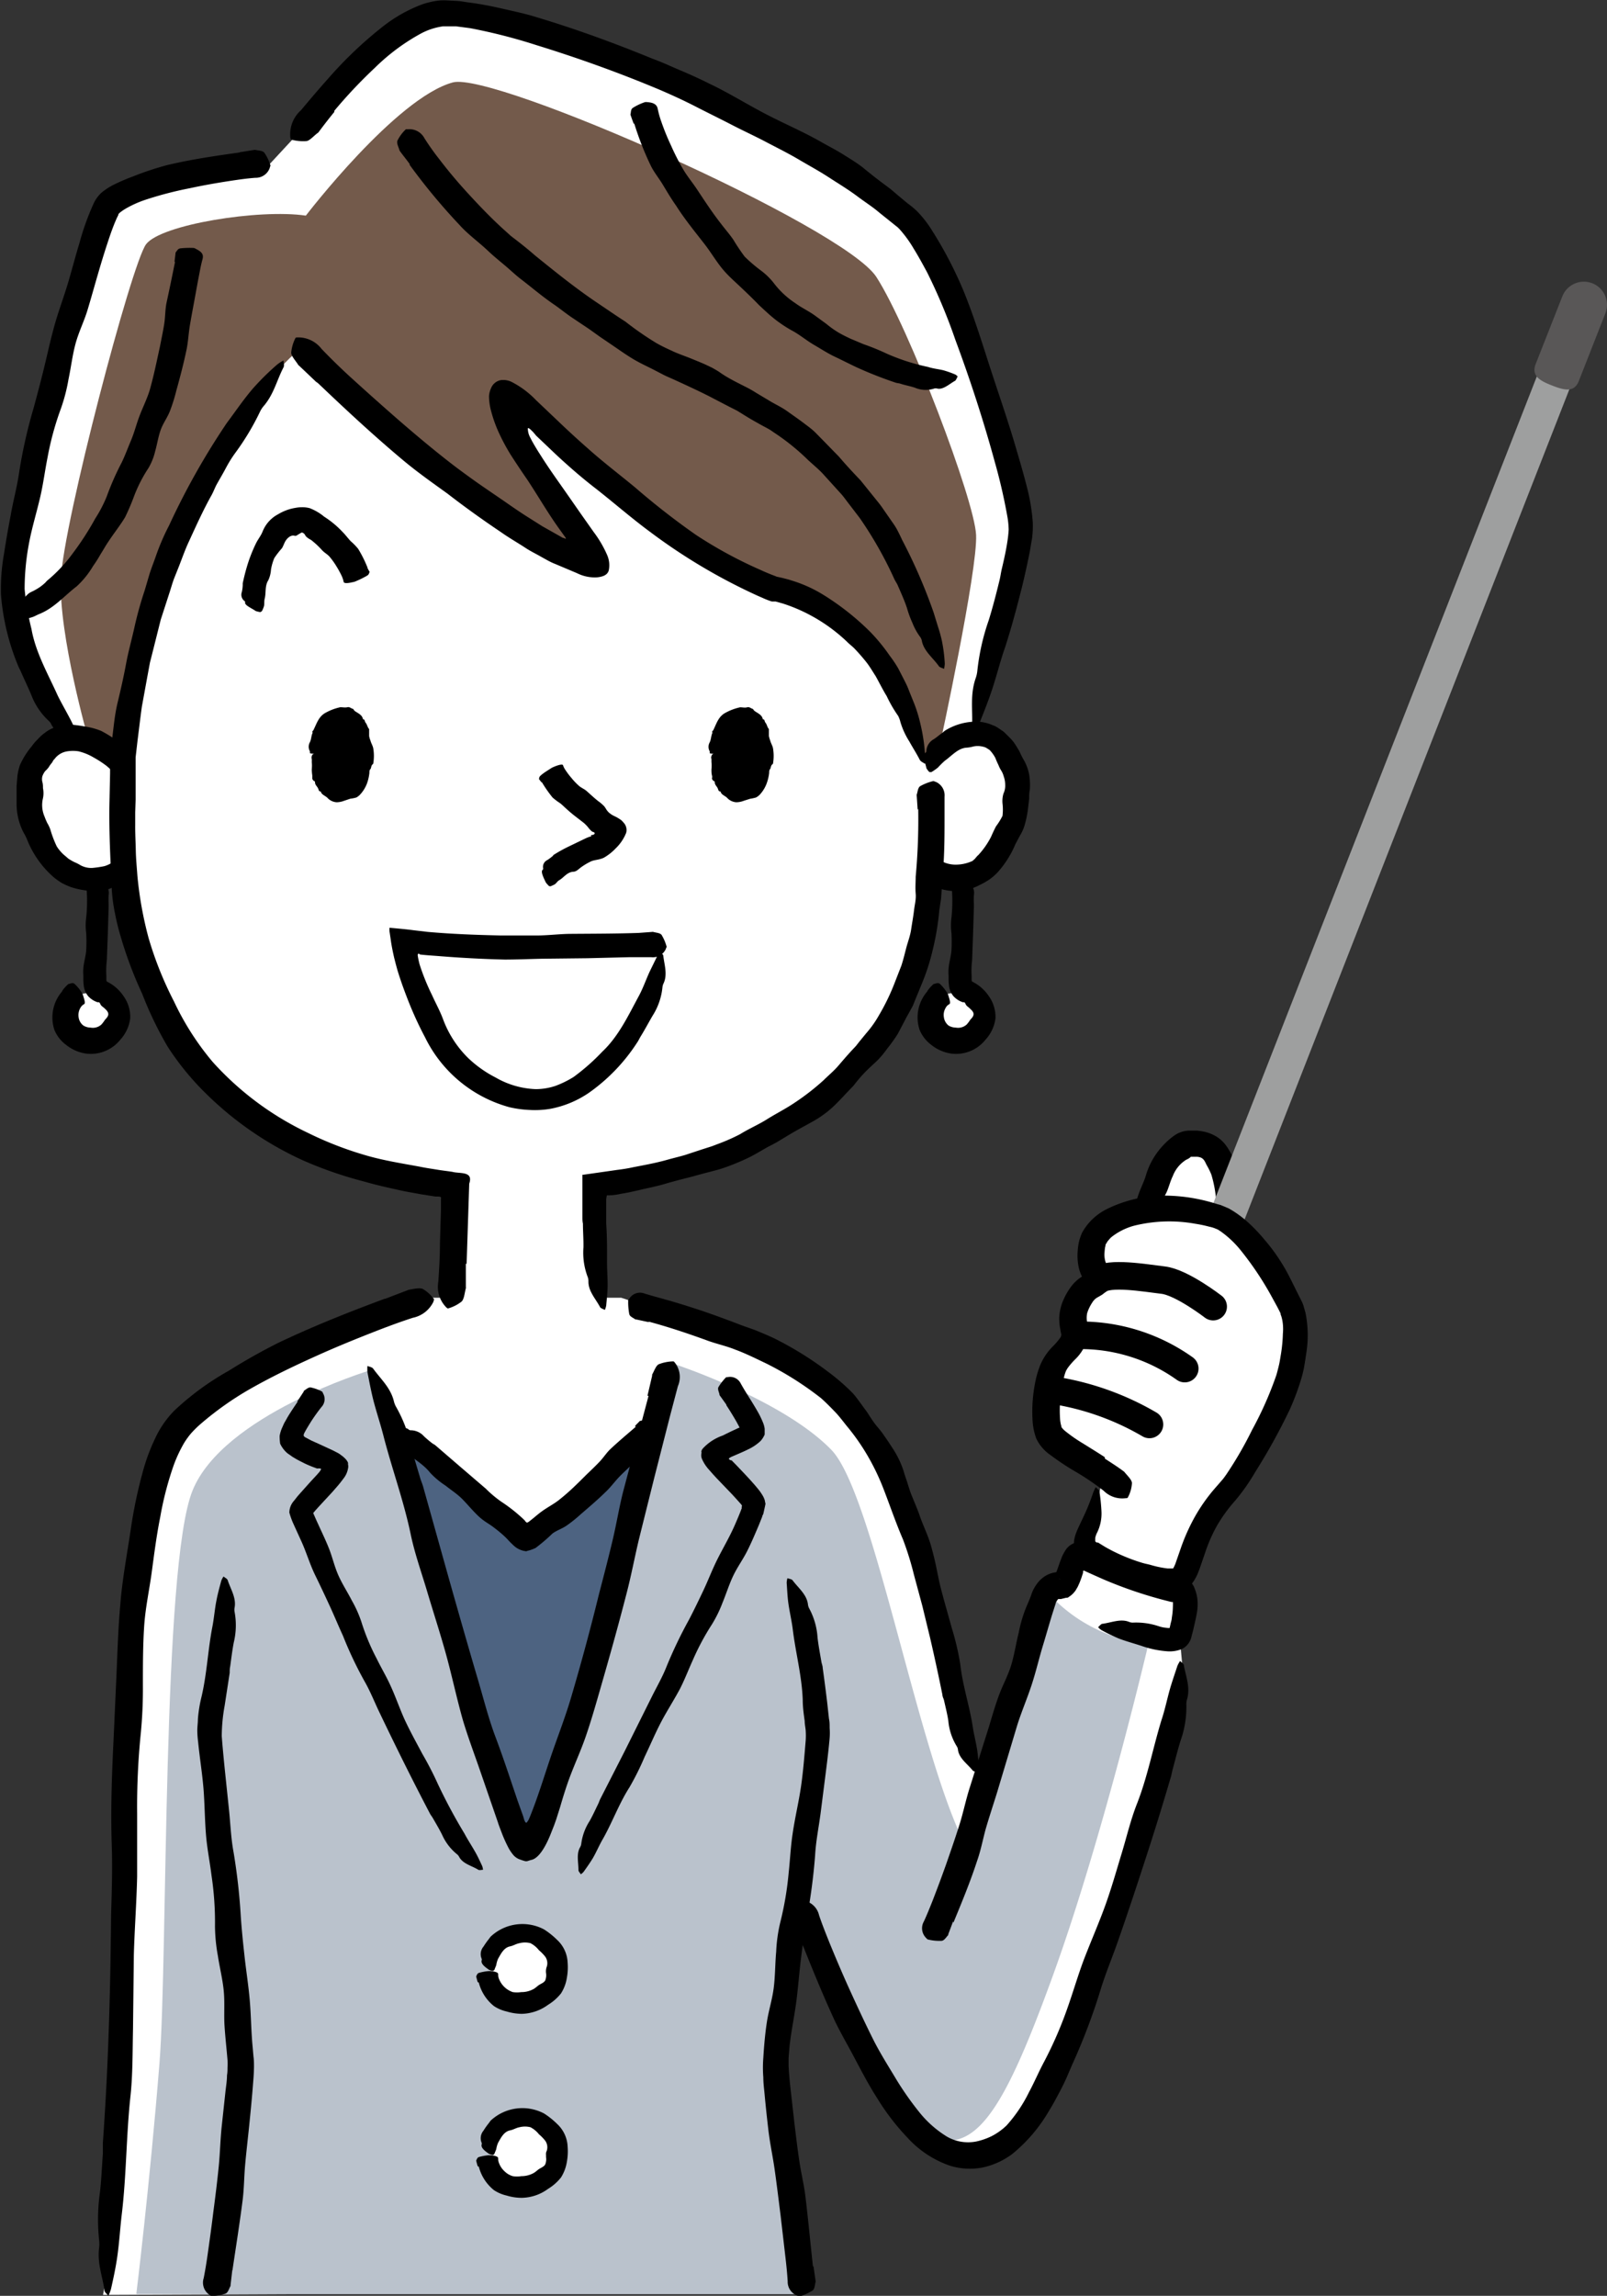 <svg id="txt" xmlns="http://www.w3.org/2000/svg" viewBox="0 0 189.94 271.29"><rect x="0" y="0" width="189.94" height="271.29" fill="#333333" stroke="none"/><defs><style>.cls-1{fill:#fff;}.cls-2{fill:#735a4b;}.cls-3{fill:#bac2cc;}.cls-4{fill:#4d6381;}.cls-5{fill:#9e9f9f;}.cls-6{fill:#595757;}.cls-7{fill:none;stroke:#000;stroke-linecap:round;stroke-linejoin:round;stroke-width:3.26px;}</style></defs><path class="cls-1" d="M665,2355.62s18.18,3.54,27.1,14.14,13.61,41.6,13.61,41.6-9.86,4.52-19.28,4.69L684.19,2431Z" transform="translate(-590.69 -2201.81)"/><path class="cls-1" d="M596.45,2289.6c-5.24,4.14-.8,14.14,3.13,15.35s5.76-1.11,5.76-1.11l0,1c2.83,25.63,21.41,35.1,39,37.3l-.46,14.38,17.52.31v-14.66c18.16-2.25,36.84-12.24,39.34-36.08l.21-1.68a5.58,5.58,0,0,0,5.09.53c3.94-1.21,7.5-11.21,2.24-15.35l-2.9-1.56s6.42-18.59,6.42-23.68-8.86-32.76-13.94-37c-14.42-11.91-47.59-24.35-54.89-24.13s-17.7,15.06-17.7,15.06l-2.66,2.87s-16.6,1.77-19.25,4.65-10.85,38.06-10.85,45.37c0,6,4.73,14.6,6.46,17.55Z" transform="translate(-590.69 -2201.81)"/><path class="cls-1" d="M685.2,2472.62s-2.69-19.86-2.49-26.78c.35-12.44,5.09-27.36,4.8-40.62-.61-28.43,8.91-30.45,2.51-37.15s-25.91-12.91-25.91-12.91H641.87S618.4,2363,612,2369.69s-6.49,30.57-6.49,60.12-2.64,43.18-2.64,43.18Z" transform="translate(-590.69 -2201.81)"/><path class="cls-2" d="M626.84,2227.29s10.66-13.92,17.37-15.74c4.83-1.32,46.21,17,50.07,23s11.58,26.31,11.78,30.47-4.27,24.78-4.27,24.78l-2.43,1.43s-1.63-9.55-8.74-15.85-11.29-3-21.53-11.58c-11.37-9.54-18.89-14.93-18.89-13.91s11.17,18,8.94,17.77-27.53-17.37-32.91-24.68c0,0-7.21,5.39-14.42,21.74s-6.5,26.2-6.5,26.2l-4.17-1.73s-3.55-12.39-3.25-19,8.33-37.17,10.06-39.51S621.35,2226.48,626.84,2227.29Z" transform="translate(-590.69 -2201.81)"/><path class="cls-3" d="M670.12,2363.48s13,4.76,17.37,9.53.22,16.34.22,33.37-6.11,34-5.39,39.65,3.27,26.87,3.27,26.87H606.8s1.58-12.85,2.74-27.29c1-12.8.29-58.7,3.9-67.65s20.88-14.19,20.88-14.19,16.45,55.57,18.62,55.57S670.12,2363.48,670.12,2363.48Z" transform="translate(-590.69 -2201.81)"/><path class="cls-4" d="M667.47,2370.75s-11.74,48.59-14.53,48.59-15.3-48.83-15.3-48.83,14,12.55,15.49,12.55S667.47,2370.75,667.47,2370.75Z" transform="translate(-590.69 -2201.81)"/><path class="cls-1" d="M732.77,2352.22a7.64,7.64,0,0,0,3.44-5.79c.34-7.85-1.65-9.56-4.88-9.67-2.94-.11-6.7,10.85-4.65,13.36S732.77,2352.22,732.77,2352.22Z" transform="translate(-590.69 -2201.81)"/><path d="M735.29,2352.47a8.91,8.91,0,0,0,2.47-4.28,8,8,0,0,0,0-2.36c-.05-.79-.09-1.59-.16-2.39a15.53,15.53,0,0,0-1.1-4.66l-.35-.74c-.15-.24-.27-.49-.45-.73a4.09,4.09,0,0,0-1.31-1.24,4.71,4.71,0,0,0-1.47-.55c-.25-.06-.49-.07-.73-.11l-.35,0-.41,0-.22,0a3.23,3.23,0,0,0-1.83.66,8.14,8.14,0,0,0-1.13,1,8.83,8.83,0,0,0-2.09,3.53c-.24.85-.66,1.62-.94,2.46a17.28,17.28,0,0,0-.89,4.66,7.75,7.75,0,0,0,.1,1.63,4.39,4.39,0,0,0,.83,2,7,7,0,0,0,1.31,1.25c.14.09.3.15.45.23a12.72,12.72,0,0,0,1.61.73,2.31,2.31,0,0,0,2.11,0,.43.43,0,0,1,.29,0c.64.08,1.16-.75,1.6-1.28a1.57,1.57,0,0,0,.12-.57.87.87,0,0,0-.23-.16c-.36-.06-.71-.17-1.07-.21a7.46,7.46,0,0,1-1.34-.19,13.61,13.61,0,0,1-1.52-.55,2.74,2.74,0,0,1-1.16-1c0-.07,0-.12,0-.19a11.86,11.86,0,0,1-.25-1.85,10.2,10.2,0,0,1,.31-2.44,20.1,20.1,0,0,1,1.08-2.41c.28-.63.44-1.32.74-1.93a3.9,3.9,0,0,1,1.59-1.93,2.07,2.07,0,0,0,.44-.25c.08-.05.05-.07.09-.1l0,0s.15,0,.26,0,.21,0,.32,0a1.59,1.59,0,0,1,.59.09c.43.17.55.59.71.89a8.09,8.09,0,0,1,.56,1.14,14.47,14.47,0,0,1,.59,3.4c.06.7.24,1.4.27,2.12a4.27,4.27,0,0,1,0,.6,3,3,0,0,1,0,.52,4.19,4.19,0,0,1-.25,1,5.54,5.54,0,0,1-1,1.71,4.09,4.09,0,0,1-.84.77c-.26.17-.32.47,0,1.25a.82.82,0,0,0,.11.25,5.93,5.93,0,0,0,1.1,1.13c.26.17.5,0,.74,0,0,0,0,0,.05,0,.25-.23.48-.48.71-.73Z" transform="translate(-590.69 -2201.81)"/><path class="cls-5" d="M723.23,2377.45a2.06,2.06,0,0,0,2.68-1.17L779.24,2240a2.07,2.07,0,0,0-3.85-1.51l-53.33,136.26A2.06,2.06,0,0,0,723.23,2377.45Z" transform="translate(-590.69 -2201.81)"/><path class="cls-6" d="M774.15,2247.37c1.41.55,2.6.87,3.15-.54l3.14-8a2.73,2.73,0,1,0-5.09-2l-3.15,8C771.65,2246.25,772.74,2246.82,774.15,2247.37Z" transform="translate(-590.69 -2201.81)"/><path class="cls-1" d="M721.19,2376.14c-3-2.1-6.1-3.5-6.74-5-.75-1.77-.27-6.4.81-8.18,1-1.6,2.77-2.21,2.49-4.11a4.35,4.35,0,0,1,.35-3.06c.93-1.9,1.76-1.79,2.22-2.24,1.44-1.42-.94-.9-.31-4.57s8.93-5.19,14.52-3.46c3.76,1.17,8.89,10.78,8.89,10.78.29.94,1,2.24.11,6.76-.58,3-5,12.53-7.39,15.11-4.38,4.77-4.37,9-5.67,10.46s-6.78-.94-6.78-.94-4.59-1.71-5.09-3,1.19-2.42,2.14-7Z" transform="translate(-590.69 -2201.81)"/><path class="cls-7" d="M720.55,2353.08c1.21-1,5.44-.26,7.63,0s5.9,3.13,5.9,3.13" transform="translate(-590.69 -2201.81)"/><path class="cls-7" d="M730.72,2363.53a21.2,21.2,0,0,0-12.61-3.93" transform="translate(-590.69 -2201.81)"/><path class="cls-7" d="M715.9,2366.21a32.26,32.26,0,0,1,10.65,3.92" transform="translate(-590.69 -2201.81)"/><path d="M721.27,2374c-.87-.57-1.74-1.1-2.57-1.62a17.62,17.62,0,0,1-2.2-1.54,2.66,2.66,0,0,1-.3-.32l-.05-.06s0,0,0,0,0,0,0,0,0,0,0-.07a4,4,0,0,1-.17-1,14.62,14.62,0,0,1,.07-2.63,15.84,15.84,0,0,1,.47-2.48,4.79,4.79,0,0,1,.16-.46,2.9,2.9,0,0,1,.26-.43,8.72,8.72,0,0,1,.88-1,5.22,5.22,0,0,0,1.27-2,3.48,3.48,0,0,0,.16-1.38l0-.33,0-.21-.06-.37a2.74,2.74,0,0,1,0-1.13,4.88,4.88,0,0,1,.56-1.18,2.08,2.08,0,0,1,.31-.41,1.5,1.5,0,0,1,.38-.28l.16-.09.29-.17a2.38,2.38,0,0,0,.52-.44l.21-.23.22-.31a1.87,1.87,0,0,0,0-2.11c-.12-.19-.19-.28-.25-.37a1.87,1.87,0,0,1-.23-.44,2.92,2.92,0,0,1-.12-1.12,6.17,6.17,0,0,1,.07-.65c.07-.14,0-.29.15-.43a1.46,1.46,0,0,1,.3-.43,1.91,1.91,0,0,1,.43-.42,7.49,7.49,0,0,1,2.5-1.23,17.23,17.23,0,0,1,7.29-.24,14.79,14.79,0,0,1,1.66.35,3.46,3.46,0,0,1,.72.22l.27.11.31.2a11.72,11.72,0,0,1,2.4,2.26,37,37,0,0,1,3.7,5.55l.64,1.17.3.59c.06.12,0,0,.05.11s0,.18.07.26a4.69,4.69,0,0,1,.22,1.05,6,6,0,0,1,0,1.13,18.23,18.23,0,0,1-.24,2.47c-.07.41-.14.89-.22,1.22s-.19.78-.31,1.19a42.12,42.12,0,0,1-2.87,6.48,44.53,44.53,0,0,1-3.07,5.3c-.14.19-.28.4-.42.56l-.45.52c-.38.44-.77.87-1.12,1.33a20.18,20.18,0,0,0-1.91,2.93,23.3,23.3,0,0,0-1.46,3.35l-.55,1.58a4.12,4.12,0,0,1-.35.8h-.26l-.41,0a12.14,12.14,0,0,1-2-.42c-.33-.09-.68-.15-1-.25a21.67,21.67,0,0,1-3.57-1.44c-.35-.19-.7-.37-1-.56l-.44-.27-.19-.12c-.05,0,0,0-.05,0a.24.24,0,0,1-.18-.05.29.29,0,0,1-.11-.11s0,0,0-.12,0-.17,0-.27a2.57,2.57,0,0,1,.25-.68,5.12,5.12,0,0,0,.49-2.4,22,22,0,0,0-.23-2.32c0-.23-.28-.4-.44-.6a4.56,4.56,0,0,0-.32.67,24.73,24.73,0,0,1-1.27,3.11l-.47,1c-.08.18-.16.35-.24.56a4.69,4.69,0,0,0-.23.77,2.33,2.33,0,0,0,.23,1.6,3.57,3.57,0,0,0,.51.65l.3.28.27.21a14.25,14.25,0,0,0,2.79,1.54c1,.41,1.9.77,2.89,1.09a24.13,24.13,0,0,0,3,.77,8.26,8.26,0,0,0,1.69.14,2.91,2.91,0,0,0,2-.74l.26-.31a5.83,5.83,0,0,0,.58-1c.13-.31.25-.61.35-.9l.58-1.69a18.31,18.31,0,0,1,1.37-3.14,18,18,0,0,1,2.17-3,23.63,23.63,0,0,0,2.38-3.39,72.3,72.3,0,0,0,4.07-7.36,29.46,29.46,0,0,0,1.22-3.18,15.46,15.46,0,0,0,.47-1.76c.1-.58.19-1.14.27-1.72a13.26,13.26,0,0,0-.09-4.81c-.06-.21-.11-.41-.17-.59a3.07,3.07,0,0,0-.26-.72l-.5-1c-.33-.66-.65-1.32-1-2a21.81,21.81,0,0,0-2.92-4.33,19.33,19.33,0,0,0-2.33-2.38,13.23,13.23,0,0,0-1.47-1.06l-.41-.24-.49-.21-.49-.2-.41-.11a20.67,20.67,0,0,0-6.37-1,15.44,15.44,0,0,0-6.57,1.55,6.77,6.77,0,0,0-3,2.81,5.86,5.86,0,0,0-.4,1.18,7,7,0,0,0-.13,1,6.53,6.53,0,0,0,.16,2.11,5,5,0,0,0,.45,1.12c.09.17.2.32.27.44l.1.14v0h0l.22-.11.12-.07h0l0,0a2.42,2.42,0,0,1,.39-.21l.2-.07.09,0c.06,0,.2,0,.1,0l0,0a.9.9,0,0,1-.22-.06,1,1,0,0,1-.19-.12,2.67,2.67,0,0,1-.34-.2c-.12-.07-.25-.17-.34-.23h0l0,0h0c.11-.05-.28.14-.6.35a5,5,0,0,0-.92.79,7.43,7.43,0,0,0-1.08,1.69,5.8,5.8,0,0,0-.59,2.28,7.5,7.5,0,0,0,.07,1.11l.08.47.06.3a.59.59,0,0,1-.09.52,7.86,7.86,0,0,1-.94,1.09,7,7,0,0,0-1.4,2.08,11,11,0,0,0-.64,2.2,17.47,17.47,0,0,0-.3,4.34,7.39,7.39,0,0,0,.44,2.2,4.91,4.91,0,0,0,1.57,1.88,31.72,31.72,0,0,0,3.15,2.09,29.85,29.85,0,0,1,3.25,2.21,3.1,3.1,0,0,0,2.57.88c.1,0,.26,0,.29-.1a4,4,0,0,0,.48-1.68c0-.4-.56-.9-.89-1.32a.58.58,0,0,0-.12-.1c-.72-.54-1.46-1-2.19-1.48Z" transform="translate(-590.69 -2201.81)"/><path class="cls-1" d="M730.47,2399c-1.05,4.77-7.05,28.31-14.62,47.43-2.43,6.14-12.38,21.15-23.31-2-4.23-9-7.58-18-7.58-18l1.78-17.22s9.76-5.15,15.74-4.13c3,.51,4.31,8.05,4.44,7.59,1.82-6.21,4.37-13.54,6.55-21.85,0,0,.38-1.88,2-1.85.81,0,1.24-3.58,2.21-3.58s6.81,2.78,13.18,4c0,0,.62,1.72-.67,6.56Z" transform="translate(-590.69 -2201.81)"/><path class="cls-3" d="M670.23,2362.94s12.91,4.21,18.71,10.18c4.89,5,10,34.51,15.49,46l10-29.23a18.48,18.48,0,0,0,12,6.17s-5.32,22.74-11.29,39.19-9.52,22.22-15.81,18.35-14.18-26.47-14.18-26.47Z" transform="translate(-590.69 -2201.81)"/><path d="M703.38,2429c1-2.42,2-4.84,2.8-7.3.43-1.21.67-2.49,1-3.71.41-1.42.88-2.83,1.32-4.24q1.2-4,2.42-8.07c.51-1.62,1.19-3.19,1.72-4.82s.86-3.1,1.33-4.64.83-2.87,1.29-4.29l.22-.68,0,0v-.05c.06-.14.28-.48.32-.44a.32.32,0,0,1,.09,0H716l.09,0,.62-.15c.09,0,.24,0,.28-.08l.17-.11a2.66,2.66,0,0,0,.31-.26,1.38,1.38,0,0,0,.18-.2,1.55,1.55,0,0,0,.25-.35l.17-.29.11-.24c.15-.32.24-.59.34-.86l.12-.37.06-.18s0,0,0,0v-.12c0-.07,0-.16.12-.14a1.13,1.13,0,0,1,.2.09l.95.43,1.08.48a51,51,0,0,0,8.1,2.7l.17,0s0,0,0,0,0,0,0,0,0,0,0,0a5.2,5.2,0,0,1,0,.52,8.42,8.42,0,0,1-.13,1.36c0,.24-.1.48-.15.73s-.14.59-.11.47h0l0,0,0,0h-.16l-.5-.06a4,4,0,0,1-.55-.13,8.44,8.44,0,0,0-3.15-.45,1.19,1.19,0,0,1-.46-.1c-1-.38-2.06.1-3.12.24-.16,0-.34.26-.51.4a2.07,2.07,0,0,0,.39.34,21.82,21.82,0,0,0,2.06,1c.92.35,1.88.6,2.83.92a11.68,11.68,0,0,0,2.8.58,3.89,3.89,0,0,0,1.85-.27,2.15,2.15,0,0,0,1.11-1.47l.2-.77.15-.65c.1-.44.2-.89.28-1.35a5.66,5.66,0,0,0,.09-1.31,4.68,4.68,0,0,0-.36-1.62,1.76,1.76,0,0,0-1.22-1.14c-.27-.09-.6-.12-.85-.18a5.59,5.59,0,0,1-.56-.12,31.5,31.5,0,0,1-4.79-1.39c-.81-.32-1.6-.7-2.38-1.1L721,2385a16,16,0,0,0-1.5-.67,3.29,3.29,0,0,0-1.66-.24,2.14,2.14,0,0,0-1.27,1,4.77,4.77,0,0,0-.4.78c-.1.26-.24.62-.28.75-.12.34-.23.68-.34.95a2,2,0,0,1-.15.32l0,0h0s0,0,0,0l.11.09a1.34,1.34,0,0,1,.21.2.75.75,0,0,1,.13.11.43.43,0,0,1,.11.12l0,.07,0,0h0c-.19-.36.43.8-.42-.8h0a.77.77,0,0,1,.4-.11s0,0,0,0h-.16a3,3,0,0,0-.43.05,3.27,3.27,0,0,0-.82.26,3.46,3.46,0,0,0-1.29,1.1,4.58,4.58,0,0,0-.69,1.38h0c-.16.42-.34.86-.53,1.28a15.8,15.8,0,0,0-.92,3.1c-.33,1.28-.51,2.6-.9,3.86s-1,2.34-1.44,3.54-.8,2.44-1.17,3.68l-2.31,7.32c-.43,1.36-.72,2.77-1.14,4.14-.51,1.63-1.07,3.24-1.63,4.85q-.78,2.19-1.62,4.35c-.32.8-.64,1.6-1,2.38a1.61,1.61,0,0,0,.25,1.94c.07.07.15.18.22.19a5.53,5.53,0,0,0,1.64.16c.33-.05.52-.44.77-.68,0,0,0-.06,0-.09l.57-1.52Z" transform="translate(-590.69 -2201.81)"/><path d="M667.43,2358c2.29.62,4.56,1.38,6.79,2.19,1.09.41,2.26.65,3.35,1.09,1.28.47,2.49,1.08,3.71,1.66a38,38,0,0,1,6.47,4.1c.58.52,1.12,1.07,1.65,1.62s1,1.2,1.46,1.76a25.62,25.62,0,0,1,2.44,3.52,27.41,27.41,0,0,1,1.76,3.66c.78,2,1.48,4.08,2.35,6.1a35.49,35.49,0,0,1,1.3,4.18l1,3.71.91,3.75q.78,3.36,1.46,6.74c0,.23.14.44.19.66.18.81.39,1.61.51,2.43a6.81,6.81,0,0,0,1,3,.91.91,0,0,1,.14.43c.15,1,1.1,1.64,1.74,2.42.1.12.4.15.6.22a2.73,2.73,0,0,0,.1-.48c0-.72-.07-1.44-.17-2.15-.14-.91-.38-1.8-.52-2.71-.37-2.48-1.19-4.85-1.47-7.36a30.45,30.45,0,0,0-1-4.3c-.43-1.56-.88-3.11-1.29-4.67-.21-.82-.37-1.66-.54-2.49s-.37-1.66-.6-2.47c-.35-1.32-1-2.55-1.42-3.83-.3-.84-.67-1.66-1-2.5-.15-.42-.29-.85-.42-1.28s-.3-.86-.42-1.3a11,11,0,0,0-1.39-2.86c-.35-.56-.73-1.1-1.1-1.63s-.85-1-1.22-1.58c-.19-.27-.36-.54-.53-.81s-.38-.52-.56-.78c-.38-.52-.75-1.05-1.17-1.54a24.35,24.35,0,0,0-2.92-2.55,40,40,0,0,0-6.44-4c-.63-.3-1.28-.57-1.93-.84s-1.31-.47-2-.73q-2.32-.9-4.66-1.7c-1.42-.47-2.85-.92-4.28-1.32-.81-.23-1.62-.44-2.42-.69a1.49,1.49,0,0,0-1.81.58c-.06.07-.15.17-.14.24a7.6,7.6,0,0,0,.13,1.62c.09.3.46.41.71.61a.12.12,0,0,0,.08,0l1.44.31Z" transform="translate(-590.69 -2201.81)"/><path d="M685.26,2430.87c1.25,3.15,2.53,6.3,3.94,9.39.7,1.52,1.57,3,2.34,4.45.92,1.73,1.82,3.48,2.9,5.15a27.37,27.37,0,0,0,3.49,4.53,12.09,12.09,0,0,0,5,3.32,7.91,7.91,0,0,0,3.93.22,9,9,0,0,0,3.5-1.61,18.64,18.64,0,0,0,4.36-5.15c.54-.87,1-1.77,1.48-2.68.23-.46.45-.92.65-1.39l.58-1.35a72.73,72.73,0,0,0,3.3-8.68c.6-2,1.39-3.86,2.07-5.8,1.19-3.4,2.32-6.82,3.43-10.25,1-3.06,1.94-6.14,2.85-9.23.09-.3.13-.62.22-.92.3-1.12.58-2.24.92-3.35a11.9,11.9,0,0,0,.69-4.34,2.24,2.24,0,0,1,.1-.63c.38-1.37-.16-2.64-.39-3.94,0-.2-.29-.35-.45-.53a4.4,4.4,0,0,0-.31.56c-.3.93-.63,1.85-.9,2.8-.34,1.21-.59,2.45-1,3.66-1,3.28-1.63,6.66-2.89,9.87-.74,1.88-1.2,3.86-1.79,5.8-.64,2.11-1.24,4.24-2,6.33s-1.73,4.29-2.55,6.45c-.64,1.73-1.16,3.5-1.77,5.25a47,47,0,0,1-2.86,6.64c-.64,1.19-1.14,2.4-1.78,3.58a17,17,0,0,1-2.66,3.95,7.42,7.42,0,0,1-1.76,1.26,7.82,7.82,0,0,1-1.81.63,5,5,0,0,1-3.47-.57,12.61,12.61,0,0,1-3.24-2.85,36.44,36.44,0,0,1-2.72-3.86c-.92-1.54-1.9-3.07-2.74-4.73-1-2-1.93-4-2.84-6-.83-1.83-1.62-3.69-2.38-5.55-.42-1.05-.84-2.1-1.2-3.17a2.26,2.26,0,0,0-1.71-1.71c-.1,0-.24-.06-.3,0a5.29,5.29,0,0,0-1.24,1.16c-.18.31,0,.85,0,1.28a.31.31,0,0,0,0,.12l.82,1.94Z" transform="translate(-590.69 -2201.81)"/><path class="cls-1" d="M600.27,2319.27a3.1,3.1,0,1,0,1.92-.3Z" transform="translate(-590.69 -2201.81)"/><path class="cls-1" d="M702.52,2319.27a3.1,3.1,0,1,0,1.92-.3Z" transform="translate(-590.69 -2201.81)"/><path d="M675.45,2290.92c0,2.53,1.28,4.58,2.84,4.58s2.84-2.05,2.84-4.58-1.27-4.59-2.84-4.59S675.45,2288.39,675.45,2290.92Z" transform="translate(-590.69 -2201.81)"/><path d="M675.29,2290.92l.73-.11c.33,0,.4-.11.33-.18s-.12-.11-.14-.16a.81.81,0,0,1,0-.51s.06-.05.09-.08.1-.05.07-.09c-.17-.31,0-.57,0-.84a2,2,0,0,1,.27-.52c0-.1-.07-.27,0-.33.32-.25.42-.61.69-.83.08-.06.16-.14.24-.19a.21.21,0,0,1,.27-.06c.09.05.12-.06.19-.12a.35.35,0,0,1,.47,0,.41.41,0,0,0,.39.09c.08,0,.08.1.14.11a.63.63,0,0,1,.42.33c.08.21.27.34.32.58s.12.29.14.45a5.65,5.65,0,0,1,0,.58c0,.07.06.13.1.18a.24.24,0,0,1,.06.29c0,.11.08.19.13.3s.07,0,.05,0c-.24.21.15.32.19.5s.2.23.12.36a.63.63,0,0,0-.08.29c0,.07,0,.14.12.22s.11.15,0,.21-.08.14-.11.21a1.37,1.37,0,0,1-.15.21.18.18,0,0,0,0,.07,4.07,4.07,0,0,1-.2.68c0,.09-.17.14-.14.24a.39.39,0,0,1,.05.27.64.64,0,0,1-.08.14c-.13.1-.2.22,0,.47,0,0,0,.05,0,.08a2.64,2.64,0,0,1,0,.28s0,.06-.05.06-.15.16-.17.28a.4.4,0,0,1-.3.29,5.53,5.53,0,0,0-.91.33.7.7,0,0,1-.35.06c-.06,0-.11-.08-.16-.12s-.17.05-.26.05a.36.36,0,0,1-.4-.25,1.21,1.21,0,0,0-.29-.46c-.08-.11-.26-.16-.26-.33s-.27-.47-.33-.76a3.76,3.76,0,0,1-.12-.67,1.2,1.2,0,0,1,.15-.38.17.17,0,0,0,0-.07c0-.12.07-.26.12-.39a.51.51,0,0,0,0-.4c0-.08-.17-.15-.47-.22l-.6-.17c-.63,0-.63,0-.7.1a.53.53,0,0,0-.09.52c0,.11,0,.23,0,.34a4.37,4.37,0,0,1,0,.88v0c0,.24,0,.47.06.71s0,.26,0,.39a.74.74,0,0,0,.13.21c.06.07.22.09.2.19,0,.33.24.48.35.73s.08.37.33.37c.09.42.55.49.82.8a1.61,1.61,0,0,0,1.06.48,2.61,2.61,0,0,0,.89-.18l.73-.23a5.67,5.67,0,0,0,.69-.15,1.77,1.77,0,0,0,.5-.39,4,4,0,0,0,.75-1.23,5.43,5.43,0,0,0,.31-1.28c0-.16,0-.34.11-.46s.05-.44.34-.62c0,0,0,0,0,0a5.34,5.34,0,0,0,0-1.87c-.07-.31-.26-.6-.33-.9a3.1,3.1,0,0,1-.15-.52c0-.25,0-.54,0-.82a.08.08,0,0,0,0,0c-.2-.21-.21-.5-.39-.73s-.06-.4-.33-.43c-.09-.54-.64-.72-1-1-.09-.06-.12-.22-.24-.24s-.36-.25-.61-.17-.55,0-.83,0a6.36,6.36,0,0,0-1.7.63c-.87.44-1.1,1.32-1.44,2,0,.08-.13.14-.16.23s.06.15,0,.21c-.14.34-.13.72-.29,1.06a1.07,1.07,0,0,0,0,1.08c0,.07,0,.13,0,.19S674.63,2290.85,675.29,2290.92Z" transform="translate(-590.69 -2201.81)"/><path d="M628.24,2290.92c0,2.53,1.27,4.58,2.84,4.58s2.84-2.05,2.84-4.58-1.28-4.59-2.84-4.59S628.24,2288.39,628.24,2290.92Z" transform="translate(-590.69 -2201.81)"/><path d="M628.08,2290.92l.72-.11c.33,0,.41-.11.34-.18a.67.67,0,0,1-.14-.16.74.74,0,0,1,0-.51s.06-.05.08-.08.1-.05.08-.09c-.17-.31,0-.57,0-.84a3.3,3.3,0,0,1,.27-.53c0-.09-.07-.26,0-.32.32-.25.42-.61.69-.83.08-.06.15-.14.23-.19a.23.23,0,0,1,.28-.06c.08.05.12-.06.19-.12a.35.35,0,0,1,.47,0c.1.11.22.11.39.09s.07.1.13.11a.68.68,0,0,1,.43.33c.08.21.26.35.31.58s.12.29.15.45a3.89,3.89,0,0,1,0,.59.38.38,0,0,0,.11.18.23.23,0,0,1,.06.28c-.05.12.08.19.12.3s.08,0,.06,0c-.24.21.15.32.19.5s.2.23.12.36a.63.63,0,0,0-.08.29c0,.07,0,.14.12.22s.11.15,0,.21-.08.14-.11.21-.1.14-.15.21a.18.18,0,0,0-.05.07,4.07,4.07,0,0,1-.2.68c0,.08-.18.13-.14.24a.39.39,0,0,1,0,.27.64.64,0,0,1-.08.14c-.14.1-.2.22,0,.47,0,0,0,0,0,.07s0,.2,0,.29,0,0,0,.06-.14.15-.17.28-.16.24-.3.29a6.3,6.3,0,0,0-.91.33.7.7,0,0,1-.35.06c-.06,0-.11-.08-.15-.12s-.18.05-.27.05a.35.35,0,0,1-.39-.25,1.51,1.51,0,0,0-.29-.46c-.08-.11-.26-.16-.26-.33s-.28-.47-.34-.76a4.93,4.93,0,0,1-.11-.67,1.2,1.2,0,0,1,.15-.38.06.06,0,0,0,0-.06c0-.12.08-.27.13-.39a.54.54,0,0,0,0-.41c0-.08-.18-.15-.47-.22s-.41-.11-.6-.17c-.63,0-.63,0-.71.1a.56.56,0,0,0-.09.52,1.94,1.94,0,0,1,0,.34,4.35,4.35,0,0,1,0,.88v0a5.83,5.83,0,0,0,.06.71c0,.13,0,.26,0,.39a.67.67,0,0,0,.13.21c.06.07.21.09.19.19,0,.33.24.48.36.73s.07.37.32.37c.1.42.55.49.83.8a1.61,1.61,0,0,0,1.06.48,2.66,2.66,0,0,0,.89-.18l.72-.24a4.13,4.13,0,0,0,.7-.14,1.72,1.72,0,0,0,.49-.39,4,4,0,0,0,.76-1.23,5.4,5.4,0,0,0,.3-1.28c0-.16,0-.34.12-.46s.05-.44.33-.62c0,0,0,0,0,0a5.34,5.34,0,0,0,0-1.87c-.07-.31-.26-.6-.33-.9a2.38,2.38,0,0,1-.15-.52c0-.25,0-.54,0-.82a.08.08,0,0,0,0,0c-.2-.21-.22-.5-.4-.73s-.06-.4-.33-.43c-.08-.54-.64-.72-1-1-.08-.07-.11-.23-.23-.24s-.36-.25-.61-.18-.56,0-.83,0a6.24,6.24,0,0,0-1.7.63c-.87.44-1.1,1.32-1.45,2,0,.08-.12.15-.15.23s.05.15,0,.21c-.15.34-.13.72-.3,1.06a1.09,1.09,0,0,0,0,1.08c0,.07,0,.13,0,.19S627.42,2290.85,628.08,2290.92Z" transform="translate(-590.69 -2201.81)"/><path d="M654.75,2294.26a15.06,15.06,0,0,0,1.25,1.79,7.4,7.4,0,0,0,.89.67c.33.26.61.56.93.83.58.53,1.24,1,1.86,1.49a4.16,4.16,0,0,1,.51.52,3.11,3.11,0,0,0,.42.46c.09.1.22.09.31.16s.08.17-.06.25-.37,0-.31.18a.06.06,0,0,1,0,.06l-.12,0a5.24,5.24,0,0,0-.51.2l-1.95.94c-.6.29-1.2.61-1.81,1-.06,0-.09.12-.15.16a5.73,5.73,0,0,1-.63.47.89.89,0,0,0-.49,1,.16.16,0,0,1-.06.15c-.27.22.14,1,.38,1.51a4,4,0,0,0,.38.42c.07,0,.17.05.21,0a3.17,3.17,0,0,0,.49-.23c.18-.14.29-.35.5-.47.54-.31.91-.94,1.64-1,.42,0,.69-.37,1-.57a7.34,7.34,0,0,1,1.15-.67c.45-.18.93-.16,1.47-.41a6.06,6.06,0,0,0,1.42-1.12,5.18,5.18,0,0,0,1.23-1.83,1.27,1.27,0,0,0-.32-1.22,2.54,2.54,0,0,0-.28-.29l-.37-.24c-.25-.16-.58-.27-.82-.45-.56-.37-.58-.72-.87-1a4.89,4.89,0,0,0-.68-.57c-.45-.36-.89-.77-1.35-1.18-.25-.22-.61-.36-.88-.59a7.62,7.62,0,0,1-.88-.92,8.92,8.92,0,0,1-.7-.92,2.32,2.32,0,0,1-.3-.56c0-.17-.3-.18-1.06.13l-.25.11c-.45.29-1,.62-1.3.89s-.18.31-.25.46,0,0,0,0l.29.37Z" transform="translate(-590.69 -2201.81)"/><path d="M634.12,2268.86a14.57,14.57,0,0,0-1.1-2.2,7.47,7.47,0,0,0-.88-.9c-.33-.35-.6-.73-.95-1.08a11.27,11.27,0,0,0-2.19-1.82,6.1,6.1,0,0,0-1.7-1,3.38,3.38,0,0,0-1-.11c-.35,0-.68.07-1,.13a5.81,5.81,0,0,0-1.76.71,3.94,3.94,0,0,0-1.8,2c-.2.52-.55.93-.78,1.4a17.83,17.83,0,0,0-1,2.5c-.23.74-.42,1.49-.58,2.24,0,.07,0,.16,0,.23a4.61,4.61,0,0,1-.11.82.93.93,0,0,0,.34,1.07.15.15,0,0,1,.05.16c-.06.32.76.66,1.25,1a3,3,0,0,0,.55.13.78.78,0,0,0,.19-.12,3.22,3.22,0,0,0,.25-.62c.05-.27,0-.55.07-.82.19-.73,0-1.53.43-2.2a3.5,3.5,0,0,0,.32-1.27,6.16,6.16,0,0,1,.39-1.35,9.48,9.48,0,0,1,.89-1.15c.2-.3.28-.65.47-.93s.57-.66,1-.57c.24.07.32-.06.44-.12l.25-.15c.09-.05.19-.14.3-.08a.67.67,0,0,1,.25.2,1.21,1.21,0,0,0,.21.3l.26.2a3.49,3.49,0,0,1,.31.18,10,10,0,0,1,1.28,1.2c.25.27.61.46.87.75a9,9,0,0,1,.81,1.13,12.4,12.4,0,0,1,.62,1.13,3.2,3.2,0,0,1,.23.68c0,.19.29.26,1.09.07a1.19,1.19,0,0,0,.27-.07,11.6,11.6,0,0,0,1.41-.69c.25-.15.22-.29.31-.44s0,0,0,0l-.25-.45Z" transform="translate(-590.69 -2201.81)"/><path d="M605.74,2290.34a14.59,14.59,0,0,0-3.09-2.16,8.07,8.07,0,0,0-1.93-.52c-.38-.08-.79-.13-1.19-.18a5.92,5.92,0,0,0-1.26,0l-.61.11a4.76,4.76,0,0,0-.6.21,3.91,3.91,0,0,0-1.07.61,4.8,4.8,0,0,0-.84.76,5.11,5.11,0,0,0-.71.83,9.12,9.12,0,0,0-1.41,2.26,7.43,7.43,0,0,0-.28,1.22l-.1,1.21c0,.74,0,1.49,0,2.21a7.39,7.39,0,0,0,.85,3.34,5.76,5.76,0,0,1,.48,1q.22.52.48,1a11.48,11.48,0,0,0,2.66,3.3,10,10,0,0,0,.89.62,9.18,9.18,0,0,0,1.08.48,9.38,9.38,0,0,0,2,.42,2.75,2.75,0,0,0,.41,0c.5,0,1-.07,1.52-.11a2,2,0,0,0,1.68-1,.45.45,0,0,1,.21-.18c.56-.28.45-1.27.34-1.9a1.2,1.2,0,0,0-.35-.45.34.34,0,0,0-.22,0c-.23.12-.5.2-.73.31a3.37,3.37,0,0,1-.92.43,12.42,12.42,0,0,1-1.42.21,2.63,2.63,0,0,1-1.46-.35,5.05,5.05,0,0,0-.7-.35,7.45,7.45,0,0,1-.7-.41c-.23-.22-.49-.4-.72-.64a4.86,4.86,0,0,1-.63-.79,13,13,0,0,1-.76-2,4.07,4.07,0,0,0-.36-.76q-.18-.37-.33-.78a3.4,3.4,0,0,1-.18-2.16,3,3,0,0,0,0-1.19c0-.24,0-.47-.07-.71a1.37,1.37,0,0,1,0-.7,2.25,2.25,0,0,1,.32-.59,3.67,3.67,0,0,0,.43-.47,2.77,2.77,0,0,1,.34-.48c.12-.14.17-.35.33-.47a2.31,2.31,0,0,1,1.53-.93,4.36,4.36,0,0,1,1.32,0,6.41,6.41,0,0,1,1.77.72,12.52,12.52,0,0,1,1.54,1,6.56,6.56,0,0,1,.76.73c.18.23.49.23,1.18-.22a2.29,2.29,0,0,0,.23-.16,10.82,10.82,0,0,0,1-1.26c.14-.26,0-.43,0-.63,0,0,0,0,0,0l-.61-.47Z" transform="translate(-590.69 -2201.81)"/><path d="M700.39,2306.23a6.72,6.72,0,0,0,4.24.82,6.94,6.94,0,0,0,1.87-.67,8.74,8.74,0,0,0,1.14-.65,6.86,6.86,0,0,0,.9-.77,11.63,11.63,0,0,0,2.16-3.39l.56-1.05a4.89,4.89,0,0,0,.5-1.09,11.71,11.71,0,0,0,.45-2.21l.12-1c0-.35,0-.72.08-1.08a8,8,0,0,0-.07-1.76,5.65,5.65,0,0,0-.61-1.71,8.55,8.55,0,0,1-.55-1.09c-.22-.35-.43-.72-.67-1.06a7.13,7.13,0,0,0-.75-.81l-.39-.39c-.15-.12-.34-.24-.51-.36a6.26,6.26,0,0,0-.55-.34l-.62-.25a5.37,5.37,0,0,0-1.31-.28,7,7,0,0,0-4,1.06,3.22,3.22,0,0,0-.28.24c-.38.25-.69.55-1.06.78a1.68,1.68,0,0,0-.86,1.39.3.3,0,0,1-.12.21c-.37.33,0,1.19.13,1.82a2,2,0,0,0,.35.45c.08,0,.2,0,.25,0a6.86,6.86,0,0,0,.76-.53,10.45,10.45,0,0,1,.82-.81c.83-.59,1.54-1.47,2.55-1.54a3.64,3.64,0,0,0,.77-.13,2.44,2.44,0,0,1,.71-.06,2.78,2.78,0,0,1,.74.15,3,3,0,0,1,.34.2,1,1,0,0,1,.32.27,4.25,4.25,0,0,1,.54.79c.11.3.24.58.37.85a3.31,3.31,0,0,0,.33.65,2.65,2.65,0,0,1,.29.69,2.93,2.93,0,0,1,.17,1,2.11,2.11,0,0,1-.2,1,3.08,3.08,0,0,0-.12,1.17,6.12,6.12,0,0,1,0,1.48,8.29,8.29,0,0,1-.77,1.24c-.22.42-.41.84-.6,1.27a9.65,9.65,0,0,1-1.46,2.09,2.79,2.79,0,0,0-.4.44l-.19.17a.55.55,0,0,1-.25.17,4.75,4.75,0,0,1-1.7.38,3.6,3.6,0,0,1-1.44-.23,1.8,1.8,0,0,1-.65-.43c-.14-.16-.36-.08-1.06.37a1,1,0,0,0-.23.15,4.85,4.85,0,0,0-1,1.25c-.13.28,0,.48.12.71,0,0,0,0,0,0a7.3,7.3,0,0,0,.84.49Z" transform="translate(-590.69 -2201.81)"/><path d="M628.27,2247.08c3.25,3.1,6.54,6.16,10,9.06,1.7,1.43,3.52,2.71,5.31,4,2,1.55,4.12,3.07,6.26,4.51,1,.71,2.08,1.32,3.11,2,.52.33,1.08.6,1.62.91l.81.45a8.13,8.13,0,0,0,1,.47l2.51,1.06a4.67,4.67,0,0,0,2.22.5,2.84,2.84,0,0,0,.84-.15,1.21,1.21,0,0,0,.41-.23.88.88,0,0,0,.28-.44,3,3,0,0,0-.16-1.76,13.29,13.29,0,0,0-1.61-2.77l-1.53-2.17c-.83-1.19-1.66-2.39-2.5-3.58s-1.55-2.22-2.27-3.36c-.35-.54-.73-1.17-1-1.66l-.17-.33c-.05-.08-.08-.16-.12-.24a2.18,2.18,0,0,1-.2-.85.09.09,0,0,1,0-.08.13.13,0,0,1,.12,0,1.16,1.16,0,0,1,.21.16c.13.12.25.24.35.35l.21.25.08.1,0,0,.22.21,2.21,2.1c1.5,1.39,3.06,2.75,4.69,4,2.15,1.69,4.23,3.51,6.45,5.14a68.17,68.17,0,0,0,12.56,7.45l.75.33a8.49,8.49,0,0,0,1,.38l.19,0,.08,0,.17,0,.33.09c.22.07.45.12.68.2a19.3,19.3,0,0,1,2.67,1.11,19.9,19.9,0,0,1,4.74,3.34c.26.27.57.5.85.77.48.5.92,1,1.38,1.57s.79,1.16,1.17,1.74c.44.79.83,1.59,1.3,2.35a15.53,15.53,0,0,0,1.36,2.35,3.42,3.42,0,0,1,.27.74,9.15,9.15,0,0,0,1.05,2.28c.39.71.84,1.4,1.23,2.16.12.23.42.33.64.49a4.84,4.84,0,0,0,0-.85,21.49,21.49,0,0,0-.59-4,16.47,16.47,0,0,0-.78-2.47l-.49-1.21a10.45,10.45,0,0,0-.52-1.19l-.81-1.58a14.54,14.54,0,0,0-1-1.49,22,22,0,0,0-2.25-2.76,30.82,30.82,0,0,0-5.56-4.41,15.85,15.85,0,0,0-3.84-1.73c-.33-.12-.69-.19-1-.28l-.54-.12a.81.81,0,0,1-.29-.09c-.62-.23-1.23-.48-1.83-.76a51.31,51.31,0,0,1-7.6-4.13,87.81,87.81,0,0,1-7.17-5.59c-1.86-1.54-3.79-3-5.62-4.64q-1.8-1.58-3.53-3.24l-2.59-2.46a10.78,10.78,0,0,0-2.91-2.16,2.28,2.28,0,0,0-1.17-.2,1.45,1.45,0,0,0-.59.21,1.55,1.55,0,0,0-.5.49,2.83,2.83,0,0,0-.37,1.18,6.87,6.87,0,0,0,.26,1.83,15.61,15.61,0,0,0,1,2.72,23.38,23.38,0,0,0,1.29,2.38c.64,1,1.31,2,2,3,1.24,1.88,2.36,3.82,3.64,5.62l.89,1.24,0,.07h0a.07.07,0,0,1,0,0h0l-.08,0-.19-.09-.08,0-.35-.2-.69-.39-1.4-.79-1.36-.86c-.92-.57-1.82-1.18-2.71-1.8s-2-1.37-3-2.06-2-1.42-3-2.16c-2.33-1.77-4.59-3.66-6.82-5.59-2-1.74-4-3.53-6-5.35-1.08-1-2.17-2.06-3.2-3.14a3.47,3.47,0,0,0-2.77-1.35c-.11,0-.28,0-.31.08a4.68,4.68,0,0,0-.5,1.72c0,.41.52.95.82,1.43,0,.05.08.08.12.12l2,1.9Z" transform="translate(-590.69 -2201.81)"/><path d="M630.2,2214.91a57,57,0,0,1,4.82-5.11,24.41,24.41,0,0,1,5.37-4,7.82,7.82,0,0,1,2.67-.88c.5,0,1,0,1.53,0l1.67.22a65.44,65.44,0,0,1,7.82,2c4.93,1.52,9.83,3.28,14.61,5.29,1.44.62,2.88,1.28,4.28,2s2.82,1.41,4.21,2.13,2.67,1.3,4,2,2.65,1.35,3.92,2.1,2.39,1.35,3.54,2.1,2.32,1.45,3.4,2.26c.86.65,1.79,1.23,2.6,1.93l1.25,1,.62.5c.1.08.23.17.3.24l.2.2a14.19,14.19,0,0,1,1.69,2.33c.54.87,1.05,1.81,1.56,2.75a65.86,65.86,0,0,1,3.35,8c1.77,4.76,3.35,9.62,4.68,14.5a65.39,65.39,0,0,1,1.49,6.52,10,10,0,0,1,.13,1.41,13.93,13.93,0,0,1-.16,1.45c-.15,1-.4,2.13-.66,3.22-.1.42-.15.86-.26,1.3-.38,1.57-.79,3.16-1.27,4.71a26.67,26.67,0,0,0-1.36,6.06,3.81,3.81,0,0,1-.21.87c-.64,1.91-.33,3.66-.4,5.46,0,.28.22.51.33.76a6.25,6.25,0,0,0,.46-.79c.53-1.31,1.06-2.63,1.52-4,.58-1.72,1-3.48,1.61-5.21.76-2.35,1.39-4.74,2-7.16.29-1.2.56-2.42.81-3.65.14-.61.21-1.26.34-1.89a11.48,11.48,0,0,0,.1-2,23.6,23.6,0,0,0-.76-4.42c-.36-1.42-.78-2.83-1.19-4.23-.89-3.08-1.94-6.09-2.93-9.12s-2-6.38-3.27-9.49a47.37,47.37,0,0,0-3.78-7.26,12.94,12.94,0,0,0-1.79-2.28,10.94,10.94,0,0,0-1.09-.9l-1-.83-1-.85-1.06-.79c-.71-.54-1.4-1.08-2.09-1.65s-1.68-1.17-2.55-1.71-1.79-1-2.69-1.52c-2.19-1.23-4.5-2.2-6.7-3.37s-4.17-2.39-6.34-3.42q-1.64-.82-3.33-1.53c-1.12-.47-2.24-1-3.37-1.41-4.49-1.84-9.05-3.51-13.72-4.91-1.3-.41-2.65-.69-4-1s-2.68-.57-4.1-.75c-.43-.06-.82-.14-1.27-.17l-1.36-.07a6,6,0,0,0-1.44.12,10,10,0,0,0-1.38.37,17.36,17.36,0,0,0-4.55,2.56,47.6,47.6,0,0,0-6.5,6.17c-1.1,1.23-2.17,2.49-3.23,3.76A3.82,3.82,0,0,0,625,2218c0,.12.05.29.13.31a5.22,5.22,0,0,0,1.81.17c.41-.08.9-.69,1.36-1a1.71,1.71,0,0,0,.11-.14q.87-1.17,1.8-2.31Z" transform="translate(-590.69 -2201.81)"/><path d="M619,2219.83c-2.83.39-5.66.81-8.48,1.47a35.29,35.29,0,0,0-4.11,1.36,22.73,22.73,0,0,0-2.42,1.05,7.71,7.71,0,0,0-1.27.84,4,4,0,0,0-1,1.39,30.11,30.11,0,0,0-1.62,4.52c-.45,1.48-.85,3-1.27,4.44-.51,1.79-1.19,3.54-1.69,5.33s-.84,3.41-1.26,5.12-.8,3.15-1.23,4.72a59.31,59.31,0,0,0-1.7,7.58c-.24,1.7-.71,3.37-1,5.07-.29,1.49-.55,3-.78,4.5a23.88,23.88,0,0,0-.37,4.82,27.66,27.66,0,0,0,2,8.37c.1.26.24.5.35.75.4.91.83,1.81,1.22,2.72a8.07,8.07,0,0,0,2.09,3.12,1.25,1.25,0,0,1,.31.44c.56,1.06,1.75,1.46,2.72,2.06.15.09.43,0,.65,0a2.18,2.18,0,0,0-.11-.52c-.35-.74-.67-1.5-1.05-2.22-.48-.92-1-1.81-1.47-2.76-1.16-2.58-2.61-5.08-3.1-7.86a30.81,30.81,0,0,1-.81-4.73,29.34,29.34,0,0,1,.51-5.36c.35-1.89.93-3.74,1.36-5.62.34-1.5.53-3,.84-4.56a34.82,34.82,0,0,1,1.6-5.84,20.93,20.93,0,0,0,.88-3.42c.3-1.41.46-2.85.84-4.23s1-2.6,1.4-3.92.78-2.69,1.16-4,.78-2.65,1.21-3.94c.21-.65.43-1.29.66-1.89.12-.32.24-.6.36-.88s.12-.25.17-.37l.09-.17,0-.06c0-.12.59-.55,1.16-.85a12.73,12.73,0,0,1,2-.87,43.18,43.18,0,0,1,5.29-1.38c1.63-.35,3.28-.64,4.94-.89.93-.14,1.86-.27,2.8-.34a1.75,1.75,0,0,0,1.71-1.19c0-.09.1-.22.07-.29a5.42,5.42,0,0,0-.72-1.49c-.22-.26-.69-.23-1.05-.33l-.11,0-1.75.28Z" transform="translate(-590.69 -2201.81)"/><path d="M700.26,2319a4.68,4.68,0,0,0-.88,4.5,4.28,4.28,0,0,0,1.41,1.8,4.88,4.88,0,0,0,2.27,1,4.44,4.44,0,0,0,4.1-1.62,4.6,4.6,0,0,0,1.19-2.53,4.23,4.23,0,0,0-.76-2.59,5,5,0,0,0-1.88-1.7l-.17-.09,0,0h0l.06,0h0a.2.2,0,0,1-.07-.18.15.15,0,0,0,0-.07s0,0,0-.07,0-.21,0-.32a10.86,10.86,0,0,1,.06-1.89l.12-3.3.09-3c0-.09,0-.19,0-.29a9.33,9.33,0,0,1,0-1.06,1.46,1.46,0,0,0-.43-1.33.25.25,0,0,1-.06-.2c0-.43-.76-.77-1.24-1.14a2,2,0,0,0-.52-.13c-.05.07-.14.13-.16.19a6.1,6.1,0,0,0-.18.91c0,.39,0,.78,0,1.17a18.54,18.54,0,0,1-.06,3.16,6.89,6.89,0,0,0,0,1.87,19.83,19.83,0,0,1,0,2c-.05.71-.28,1.42-.34,2.13a4.94,4.94,0,0,0,0,.86v.21l0,.28a5.52,5.52,0,0,0,.05.71,2.32,2.32,0,0,0,.51,1.23,2.57,2.57,0,0,0,1.12.73l.11,0,.08,0h0l.05.07a.46.46,0,0,1,.09.15c.11.24.3.32.46.48s.46.38.48.68-.27.55-.41.72a3.65,3.65,0,0,1-.41.54,1.51,1.51,0,0,1-1.27.36,1.78,1.78,0,0,1-.86-.24,1.51,1.51,0,0,1-.56-1,1.6,1.6,0,0,1,.2-1.07,1,1,0,0,1,.43-.45c.15-.08.14-.3-.09-1a1.45,1.45,0,0,0-.09-.25,5.43,5.43,0,0,0-.91-1.15c-.22-.18-.46-.06-.69,0,0,0,0,0-.05,0a4.71,4.71,0,0,0-.68.73Z" transform="translate(-590.69 -2201.81)"/><path d="M598,2319a4.68,4.68,0,0,0-.88,4.51,4.17,4.17,0,0,0,1.41,1.79,4.89,4.89,0,0,0,2.26,1,4.46,4.46,0,0,0,4.11-1.62,4.59,4.59,0,0,0,1.18-2.53,4.23,4.23,0,0,0-.76-2.59,5,5,0,0,0-1.88-1.7l-.17-.09,0,0h0l.06,0h0a.2.2,0,0,1-.07-.18.15.15,0,0,0,0-.07s0,0,0-.07,0-.21,0-.32a10.86,10.86,0,0,1,.06-1.89l.12-3.3.09-3c0-.09,0-.19,0-.29a9.38,9.38,0,0,1,0-1.06,1.49,1.49,0,0,0-.43-1.34.22.22,0,0,1-.06-.19c0-.43-.76-.77-1.24-1.14a2,2,0,0,0-.52-.13c-.05.07-.14.13-.16.19a6.1,6.1,0,0,0-.18.91c0,.39,0,.78,0,1.17a18.55,18.55,0,0,1-.06,3.16,6.89,6.89,0,0,0,0,1.87,19.83,19.83,0,0,1,0,2c-.05.71-.28,1.42-.34,2.13a6,6,0,0,0,0,.85v.22l0,.28a5.24,5.24,0,0,0,.05.7,2.35,2.35,0,0,0,.51,1.24,2.57,2.57,0,0,0,1.12.73l.11,0,.08,0h0l.05.07a.46.46,0,0,1,.09.15c.11.24.3.32.46.47s.46.39.48.69-.27.55-.41.72a3.65,3.65,0,0,1-.41.54,1.5,1.5,0,0,1-1.27.36,1.74,1.74,0,0,1-.85-.24,1.48,1.48,0,0,1-.57-1,1.67,1.67,0,0,1,.2-1.07,1.1,1.1,0,0,1,.43-.45c.16-.08.14-.3-.09-1a1.45,1.45,0,0,0-.09-.25,5.16,5.16,0,0,0-.92-1.15c-.21-.18-.45-.06-.68,0l-.05,0a5.21,5.21,0,0,0-.68.73Z" transform="translate(-590.69 -2201.81)"/><path d="M639.1,2221.28a72,72,0,0,0,5.9,7.11c1,1.12,2.25,2,3.37,3.06.63.6,1.31,1.15,2,1.73s1.29,1.17,2,1.7c1.29,1,2.57,2.09,3.93,3,.67.48,1.32,1,2,1.46l2.06,1.38,1.23.88,1.25.85c.83.56,1.65,1.15,2.51,1.68s1.68.9,2.53,1.33l1.27.66c.42.21.87.39,1.3.59,1.59.73,3.25,1.49,4.7,2.26l1.77.92.89.45.84.52q.85.53,1.71,1c.57.34,1.19.6,1.72,1a26.66,26.66,0,0,1,4.11,3.3c.57.53,1.15,1,1.7,1.57l1.55,1.71.77.85c.25.3.47.61.71.92l1.4,1.83a46,46,0,0,1,4.06,7.16c.11.25.27.47.39.71.39.91.81,1.81,1.12,2.75a12.08,12.08,0,0,0,.65,1.77,7.13,7.13,0,0,0,.92,1.66,1.19,1.19,0,0,1,.2.51c.27,1.19,1.29,1.93,2,2.93.1.15.4.21.61.32a3.33,3.33,0,0,0,.09-.61,18.49,18.49,0,0,0-.34-2.69,15.85,15.85,0,0,0-.46-1.67l-.51-1.66a63.06,63.06,0,0,0-3.74-8.62c-.19-.42-.39-.83-.61-1.24s-.5-.78-.76-1.16l-.8-1.15a12.82,12.82,0,0,0-.83-1.11l-1.91-2.37c-.7-.73-1.39-1.47-2.06-2.23l-.52-.6-.56-.57-1.11-1.14-1.12-1.14c-.39-.38-.82-.69-1.23-1-.68-.52-1.38-1-2.08-1.5s-1.48-.84-2.2-1.29l-1.44-.86a13.73,13.73,0,0,0-1.45-.81c-1-.51-2-1-2.92-1.66-.27-.18-.56-.34-.84-.5l-.84-.4c-.56-.25-1.14-.48-1.7-.71s-1.42-.52-2.11-.84-1.37-.63-2-1a37,37,0,0,1-3.59-2.49c-1.23-.79-2.44-1.63-3.66-2.45-2.42-1.65-4.7-3.49-7-5.35-.62-.54-1.25-1.06-1.9-1.57l-1-.77-.92-.83c-1.45-1.32-2.81-2.74-4.14-4.19s-2.35-2.68-3.43-4.09a29.57,29.57,0,0,1-1.72-2.43,2,2,0,0,0-1.9-1.07c-.09,0-.24,0-.29,0a4.69,4.69,0,0,0-1,1.34c-.13.33.14.78.24,1.16a.33.33,0,0,0,.06.1c.38.53.78,1,1.16,1.54Z" transform="translate(-590.69 -2201.81)"/><path d="M665.66,2216.42a35.79,35.79,0,0,0,1.94,4.95c.38.78.95,1.47,1.4,2.21s1,1.69,1.6,2.53c1,1.58,2.21,3.06,3.37,4.55.7.9,1.29,1.9,2,2.79s1.51,1.57,2.3,2.32,1.46,1.39,2.16,2.12c.59.54,1.18,1.11,1.81,1.61a15.27,15.27,0,0,0,2,1.34c.94.49,1.76,1.2,2.69,1.74s1.62,1,2.45,1.39,1.68.83,2.53,1.23a46.82,46.82,0,0,0,4.68,1.84c.16.05.33.05.49.1.57.19,1.17.29,1.74.48a3.24,3.24,0,0,0,2.3.1.62.62,0,0,1,.33,0c.71.18,1.43-.53,2.12-.91.11-.06.21-.33.31-.51a1.14,1.14,0,0,0-.27-.23,12.32,12.32,0,0,0-1.4-.5c-.61-.15-1.24-.2-1.83-.4a24.37,24.37,0,0,1-4.86-1.56,27.72,27.72,0,0,0-2.77-1.13l-1.52-.64c-.49-.23-1-.48-1.46-.75a11.33,11.33,0,0,1-1.4-1l-1.37-1c-.73-.53-1.57-.91-2.3-1.45a10.31,10.31,0,0,1-2.59-2.43,8,8,0,0,0-1.48-1.43,18.86,18.86,0,0,1-1.92-1.64,23.28,23.28,0,0,1-1.34-2c-.46-.67-1-1.28-1.49-1.93-1-1.28-1.89-2.64-2.79-4-.5-.76-1.09-1.47-1.57-2.25A27.77,27.77,0,0,1,670,2219a28.13,28.13,0,0,1-1.12-2.74,11.06,11.06,0,0,1-.45-1.59c-.09-.44-.38-.73-1.23-.79a.87.87,0,0,0-.28,0,6.49,6.49,0,0,0-1.45.69c-.24.18-.19.49-.26.74,0,0,0,0,0,.06.12.36.25.71.38,1.06Z" transform="translate(-590.69 -2201.81)"/><path d="M611.37,2232.79c-.32,1.6-.65,3.2-1,4.81-.16.79-.14,1.62-.26,2.42s-.34,1.84-.52,2.76c-.38,1.73-.73,3.48-1.22,5.18-.31,1-.81,2-1.19,3s-.6,1.93-1,2.88-.69,1.75-1.09,2.59a32.51,32.51,0,0,0-1.79,4.06,15.53,15.53,0,0,1-1.35,2.59,34.16,34.16,0,0,1-2.73,4.21,17.42,17.42,0,0,1-2.93,3.11c-.1.08-.18.2-.28.29a5.38,5.38,0,0,1-1.16.83c-.26.16-.53.24-.77.42a4,4,0,0,0-.65.7.39.39,0,0,1-.23.13c-.55.16-.88,1-1.48,1.54a2.23,2.23,0,0,0-.21.58,1,1,0,0,0,.33.15l.81.06c.13,0,.27,0,.41,0l.4-.07c.34-.08.67-.18,1-.28s.62-.29.94-.41c1.75-.73,2.92-2.15,4.34-3.23a10.52,10.52,0,0,0,1.95-2.41,16.17,16.17,0,0,0,.9-1.42c.3-.47.59-1,.88-1.42.65-1,1.38-1.9,2-2.92a27.31,27.31,0,0,0,1.09-2.56,16.94,16.94,0,0,1,1.67-3.25,7.09,7.09,0,0,0,.8-2c.24-.83.36-1.7.65-2.51s.8-1.47,1.1-2.25a20.21,20.21,0,0,0,.75-2.4c.45-1.61.87-3.22,1.21-4.85.19-.92.23-1.86.38-2.78.18-1.09.39-2.18.59-3.27s.36-2,.55-2.95c.1-.55.21-1.11.36-1.65s0-.87-.78-1.25a.63.63,0,0,0-.26-.11,10.27,10.27,0,0,0-1.6.05c-.3.06-.37.32-.54.49,0,0,0,0,0,.06l-.12,1Z" transform="translate(-590.69 -2201.81)"/><path d="M645.84,2351.19l.22-6.73.09-2.78c.52-1.52-1.11-1.15-2-1.4l-1.45-.2-.8-.13c-.54-.08-1.08-.17-1.61-.28-2.11-.39-4.23-.72-6.3-1.32a41.45,41.45,0,0,1-6.92-2.68,35.74,35.74,0,0,1-11.22-8.35,32.45,32.45,0,0,1-4.59-7.16,42,42,0,0,1-3-7.48,43.74,43.74,0,0,1-1.33-7.38c-.07-1-.17-2-.19-3s-.08-2-.07-3l0-1.5.05-1.5c0-1,0-2,0-3,0-.67,0-1.34,0-2l.23-2c.17-1.32.32-2.65.51-4l.63-3.45.32-1.73.43-1.7.85-3.39,1.08-3.33c.16-.5.3-1,.48-1.49l.58-1.45c.39-1,.74-2,1.16-2.9.87-1.89,1.72-3.79,2.74-5.6.19-.36.34-.75.52-1.11.36-.66.75-1.3,1.12-2s.74-1.29,1.18-1.89a30,30,0,0,0,2.9-4.86,3.07,3.07,0,0,1,.46-.67c1.17-1.41,1.5-3,2.29-4.51.12-.23,0-.53,0-.81a4.24,4.24,0,0,0-.74.47,30.48,30.48,0,0,0-2.86,2.82c-1.12,1.3-2.08,2.73-3.1,4.09a86.12,86.12,0,0,0-6.82,12.1,27.09,27.09,0,0,0-1.61,3.76c-.23.65-.48,1.28-.69,1.93l-.59,2a43.77,43.77,0,0,0-1.2,4.31c-.32,1.46-.73,2.9-1,4.36s-.63,3.06-1,4.59-.48,3.08-.69,4.63c-.07.63-.14,1.25-.2,1.87l0,1.88-.08,3.75c-.05,3.29.13,6.56.28,9.89a18.82,18.82,0,0,0,.38,2.87c.19,1,.42,1.91.7,2.84a47.5,47.5,0,0,0,2.52,6.68,42.62,42.62,0,0,0,3,6.23,32.23,32.23,0,0,0,4.47,5.49,39.8,39.8,0,0,0,11.47,7.93,46.71,46.71,0,0,0,7.3,2.53c1.47.43,3,.76,4.45,1.08.74.16,1.49.28,2.24.42l1.13.18.56.09.15,0h.09c.2,0,.55,0,.45.24v.29l0,1-.12,4c0,1.51-.09,3-.19,4.52a3.46,3.46,0,0,0,.89,3c.08.08.2.2.27.17a4.61,4.61,0,0,0,1.59-.81c.3-.29.35-1,.5-1.57a.43.43,0,0,0,0-.16l0-2.79Z" transform="translate(-590.69 -2201.81)"/><path d="M699.22,2297.41a73.76,73.76,0,0,1-.3,8c0,.65-.06,1.31,0,2s-.12,1.3-.2,2-.23,1.5-.34,2.25-.39,1.45-.58,2.18-.35,1.4-.57,2.07l-.78,2a25.53,25.53,0,0,1-1.87,3.87,12.64,12.64,0,0,1-1.51,2.13l-.82,1-.4.51-.44.47c-.56.6-1.09,1.22-1.62,1.84s-1.17,1.15-1.75,1.72a28.53,28.53,0,0,1-3.6,2.78c-1,.66-2.09,1.21-3.11,1.85s-2.13,1.11-3.16,1.75a21.82,21.82,0,0,1-2.21,1l-1.13.43-1.16.37-2,.66c-.68.2-1.37.36-2.05.55-1.36.39-2.76.64-4.15.91-.62.14-1.25.23-1.88.31l-3,.43-1,.14h-.06v5c0,.26,0,.51.06.77,0,.94.08,1.88.06,2.82a8.06,8.06,0,0,0,.52,3.53,1.46,1.46,0,0,1,.07.51c0,1.15.84,2,1.37,3,.08.15.37.23.57.34a2.5,2.5,0,0,0,.16-.51c.07-.8.16-1.61.17-2.41,0-1-.09-2.06-.07-3.09,0-1.4,0-2.8-.1-4.2,0-.7,0-1.4,0-2.1v-.76a4.13,4.13,0,0,1,.08-.47,6.55,6.55,0,0,0,1.6-.17c.41-.07.83-.14,1.24-.23l1.22-.28c.9-.21,1.8-.38,2.68-.64s1.77-.5,2.66-.72,1.85-.51,2.79-.74c.47-.13.94-.24,1.4-.39s.92-.32,1.37-.5c.72-.29,1.43-.59,2.12-.95s1.35-.77,2-1.13c.92-.44,1.77-1,2.65-1.52s1.79-1,2.68-1.5a12.3,12.3,0,0,0,2.84-2.2c.52-.52,1-1.06,1.52-1.59l.38-.4.34-.43c.24-.29.47-.57.72-.84.47-.52,1-1,1.52-1.48s1-1.06,1.4-1.62a20.06,20.06,0,0,0,1.26-1.76l1-1.91.52-.94.26-.48.2-.5.82-2a25.43,25.43,0,0,0,1.32-4.07,31.44,31.44,0,0,0,.78-4.69l.21-1.4.1-1.4.2-2.8c.1-1.69.11-3.34.11-5,0-.94,0-1.88,0-2.82a1.73,1.73,0,0,0-1.06-1.77c-.09,0-.21-.11-.28-.08a5.88,5.88,0,0,0-1.54.6c-.28.19-.28.64-.41,1a.33.33,0,0,0,0,.1l.11,1.66Z" transform="translate(-590.69 -2201.81)"/><path d="M636.16,2355.28c-4.23,1.57-8.44,3.24-12.54,5.19-2,1-4,2.13-5.88,3.31a32.58,32.58,0,0,0-6.46,4.73,11.69,11.69,0,0,0-2.28,3.33,22.69,22.69,0,0,0-1.35,3.59,56.32,56.32,0,0,0-1.53,7.27c-.45,3-1,5.88-1.22,8.84-.25,2.78-.33,5.58-.45,8.36-.12,2.58-.23,5.16-.35,7.74-.2,4.1-.34,8.18-.2,12.28.09,2.71,0,5.44-.08,8.16-.05,4.76-.12,9.49-.3,14.24q-.22,6.36-.67,12.69c0,.42,0,.84,0,1.26-.11,1.51-.17,3-.34,4.54a23.09,23.09,0,0,0-.1,5.75,3.85,3.85,0,0,1,0,.83c-.25,1.85.39,3.38.63,5.05,0,.26.3.43.46.66a5.38,5.38,0,0,0,.31-.81c.29-1.29.57-2.58.75-3.88.24-1.68.33-3.37.53-5,.54-4.56.52-9.14,1-13.71.3-2.66.26-5.38.32-8.08l.1-8.85c.09-3.08.32-6.15.39-9.23,0-2.45,0-4.92,0-7.38a85.92,85.92,0,0,1,.44-9.62,54.83,54.83,0,0,0,.24-5.6c0-2.28,0-4.56.14-6.83s.61-4.34.9-6.49.57-4.36,1-6.5a38.62,38.62,0,0,1,1.59-6.14,16.25,16.25,0,0,1,1.26-2.69,9.43,9.43,0,0,1,.8-1.1,12.36,12.36,0,0,1,1-1,37.31,37.31,0,0,1,5.75-4.12c2.52-1.45,5.17-2.73,7.85-3.94,2.42-1.1,4.9-2.11,7.39-3.08,1.39-.54,2.8-1.06,4.22-1.52a3.48,3.48,0,0,0,2.44-1.9c0-.1.11-.25.06-.31a4.45,4.45,0,0,0-1.32-1.2c-.38-.17-1.1,0-1.66.1l-.16.06-2.61,1Z" transform="translate(-590.69 -2201.81)"/><path d="M686.77,2469.57c-.3-2.76-.56-5.52-.89-8.27-.17-1.36-.5-2.69-.7-4.05-.24-1.56-.42-3.12-.61-4.69l-.5-4.44c-.07-.74-.14-1.49-.17-2.16,0-.35,0-.69,0-1l.09-1.1c.16-1.79.56-3.58.8-5.38s.35-3.42.56-5.13.42-3.16.68-4.73a70.62,70.62,0,0,0,1-7.54c.09-1.68.43-3.34.65-5l.56-4.4c.19-1.49.37-2.91.51-4.49a7.82,7.82,0,0,0,0-1.19c0-.42,0-.72-.08-1.09l-.22-2c-.16-1.33-.33-2.65-.52-4,0-.25-.12-.5-.16-.76-.16-.94-.34-1.88-.45-2.82a8.3,8.3,0,0,0-1-3.48,1.38,1.38,0,0,1-.14-.5c-.16-1.15-1.14-1.9-1.81-2.8-.1-.14-.4-.17-.61-.25a2.56,2.56,0,0,0-.09.53c.06.81.09,1.63.2,2.43.14,1,.39,2.05.52,3.08.34,2.8,1.09,5.55,1.18,8.38,0,.83.12,1.65.23,2.46,0,.39.1.81.12,1.15a8.86,8.86,0,0,1,0,1.14c-.15,1.79-.29,3.62-.55,5.42s-.73,3.75-1,5.64c-.23,1.5-.29,3-.46,4.55a38.22,38.22,0,0,1-1,5.91,18.26,18.26,0,0,0-.48,3.45c-.13,1.42-.11,2.86-.29,4.27s-.6,2.68-.81,4.05-.33,2.75-.42,4.23a14.48,14.48,0,0,0,0,2.29c0,.71.1,1.41.16,2.1.13,1.39.28,2.77.44,4.14.18,1.54.51,3.06.73,4.59.26,1.82.48,3.65.71,5.48l.58,5c.11.93.2,1.86.26,2.79a1.74,1.74,0,0,0,1.17,1.71c.09,0,.22.1.29.07a6.68,6.68,0,0,0,1.5-.7c.26-.22.24-.68.34-1,0,0,0-.07,0-.1l-.24-1.7Z" transform="translate(-590.69 -2201.81)"/><path d="M618.17,2470.05c.41-2.76.85-5.51,1.2-8.27.17-1.36.17-2.74.29-4.11.14-1.58.33-3.16.49-4.74s.3-3,.42-4.52c.06-.77.13-1.5.14-2.36,0-.41,0-.81-.06-1.22l-.1-1.15c-.18-1.84-.18-3.67-.34-5.5s-.42-3.42-.61-5.14-.34-3.18-.45-4.77a71.25,71.25,0,0,0-.85-7.57c-.31-1.65-.37-3.35-.54-5l-.46-4.41c-.15-1.45-.3-3-.4-4.33a20.59,20.59,0,0,1,.34-3.58l.6-3.9c0-.25,0-.51.06-.77.13-.94.24-1.88.42-2.81a8.61,8.61,0,0,0,.1-3.61,1.3,1.3,0,0,1,0-.52c.21-1.15-.47-2.17-.82-3.24-.05-.16-.32-.29-.49-.43a2.49,2.49,0,0,0-.26.48c-.21.78-.43,1.57-.58,2.37-.2,1-.28,2.07-.48,3.1-.54,2.78-.64,5.63-1.32,8.42a15.88,15.88,0,0,0-.39,2.5c0,.43-.07.85-.07,1.34a11.42,11.42,0,0,0,.1,1.36c.18,1.85.48,3.65.63,5.48s.15,3.83.32,5.73c.14,1.53.44,3,.63,4.55a37.25,37.25,0,0,1,.41,6,20.51,20.51,0,0,0,.34,3.48c.21,1.4.57,2.79.7,4.21s0,2.74.09,4.11.25,2.77.35,4a6.68,6.68,0,0,1,0,.89c0,.28,0,.58-.06.92,0,.66-.12,1.33-.19,2l-.44,4.09c-.16,1.53-.19,3.08-.34,4.62-.18,1.83-.41,3.66-.65,5.48-.2,1.66-.43,3.31-.67,5-.13.92-.28,1.85-.46,2.76a1.74,1.74,0,0,0,.69,2c.08.06.19.15.26.14a6.3,6.3,0,0,0,1.63-.29c.31-.14.41-.6.59-.91,0,0,0-.07,0-.1l.2-1.72Z" transform="translate(-590.69 -2201.81)"/><path d="M665.81,2370.43c-1,.86-2,1.7-2.95,2.59-.47.44-.82,1-1.27,1.48s-1.05,1.05-1.59,1.57c-1,1-2,2-3.11,2.88-.66.55-1.45.94-2.14,1.44-.32.23-.63.49-.93.74s-.7.56-.69.54-.17.13-.25,0a.79.79,0,0,1-.19-.22,19,19,0,0,0-2.75-2.19,13.29,13.29,0,0,1-1.82-1.53l-3.16-2.71-2.83-2.44c-.09-.08-.22-.12-.32-.2a11.93,11.93,0,0,1-1-.84,2.12,2.12,0,0,0-1.6-.72.35.35,0,0,1-.23-.1c-.4-.37-1.27,0-2,.1-.11,0-.32.21-.48.32a.77.77,0,0,0,.07.29,7.27,7.27,0,0,0,.76.89c.36.33.79.58,1.15.92,1,.93,2.21,1.53,3.06,2.61a9.74,9.74,0,0,0,1.81,1.51c.68.54,1.4,1,2,1.61s1.22,1.37,1.89,2,1.18.85,1.76,1.29c.38.29.75.58,1.11.9.18.16.36.33.53.51l.26.28c.12.13.29.29.45.44a2.56,2.56,0,0,0,1.29.69c.11,0,.23.08.35,0l.34-.09a6,6,0,0,0,.66-.26,20.82,20.82,0,0,0,2-1.71c.53-.39,1.21-.59,1.76-1a15.68,15.68,0,0,0,1.55-1.25c1-.86,2-1.71,2.93-2.62.54-.5,1-1.11,1.48-1.64s1.25-1.22,1.88-1.82,1.16-1.07,1.75-1.59a10.1,10.1,0,0,1,1-.84c.3-.21.39-.57,0-1.31a1.08,1.08,0,0,0-.14-.24,12.79,12.79,0,0,0-1.23-1c-.25-.15-.43,0-.64,0,0,0,0,0,0,0l-.57.58Z" transform="translate(-590.69 -2201.81)"/><path class="cls-1" d="M648.52,2434.72a4.06,4.06,0,1,0,4-4.14A4.06,4.06,0,0,0,648.52,2434.72Z" transform="translate(-590.69 -2201.81)"/><path d="M647.28,2436.08a5.19,5.19,0,0,0,1.79,2.78,4.51,4.51,0,0,0,1.5.64,6.49,6.49,0,0,0,1.79.28,5.48,5.48,0,0,0,3.11-1.07,5.77,5.77,0,0,0,1.53-1.35,4.77,4.77,0,0,0,.69-1.84,6.91,6.91,0,0,0,.09-1.82,3.87,3.87,0,0,0-1.24-2.66,9.27,9.27,0,0,0-1.55-1.24,5.47,5.47,0,0,0-6.3.85,2.35,2.35,0,0,0-.19.25,10.06,10.06,0,0,0-.67.94,1.38,1.38,0,0,0-.21,1.43.28.28,0,0,1,0,.2c-.12.44.52.86.92,1.14a1.9,1.9,0,0,0,.45.1c0-.05.12-.09.14-.13.06-.21.17-.4.22-.59a3,3,0,0,1,.21-.72c.33-.57.67-1.3,1.4-1.46.4-.08.73-.31,1.13-.38a2.61,2.61,0,0,1,1.3,0,3.06,3.06,0,0,1,1,.83,5.37,5.37,0,0,1,.71.72,1.32,1.32,0,0,1,.2,1.27,1.6,1.6,0,0,0-.07.71,1.66,1.66,0,0,1-.1.88c-.15.25-.48.37-.7.51s-.4.33-.63.47a2.92,2.92,0,0,1-1.5.39,3.38,3.38,0,0,1-1,0,2.66,2.66,0,0,1-1.61-1.51,1.4,1.4,0,0,1-.12-.6c0-.17-.16-.28-.83-.38a.82.82,0,0,0-.22,0,6.14,6.14,0,0,0-1.23.22c-.22.09-.23.27-.32.42s0,0,0,0c.06.23.11.46.19.68Z" transform="translate(-590.69 -2201.81)"/><path class="cls-1" d="M648.52,2456.47a4.06,4.06,0,1,0,4-4.14A4.06,4.06,0,0,0,648.52,2456.47Z" transform="translate(-590.69 -2201.81)"/><path d="M647.28,2457.83a5.23,5.23,0,0,0,1.79,2.78,4.51,4.51,0,0,0,1.5.64,6.12,6.12,0,0,0,1.79.27,5.4,5.4,0,0,0,3.11-1.06,5.77,5.77,0,0,0,1.53-1.35,4.89,4.89,0,0,0,.69-1.84,6.91,6.91,0,0,0,.09-1.82,3.87,3.87,0,0,0-1.24-2.66,9.27,9.27,0,0,0-1.55-1.24,5.5,5.5,0,0,0-6.3.84,2.48,2.48,0,0,0-.19.26,8.9,8.9,0,0,0-.67.94,1.38,1.38,0,0,0-.21,1.43.28.28,0,0,1,0,.2c-.12.44.52.86.92,1.14a1.9,1.9,0,0,0,.45.1c0-.05.12-.09.14-.14.06-.2.17-.39.22-.58a3,3,0,0,1,.21-.72c.33-.58.67-1.3,1.4-1.47.4-.07.73-.3,1.13-.37a2.61,2.61,0,0,1,1.3,0,3.06,3.06,0,0,1,1,.83,5.37,5.37,0,0,1,.71.72,1.32,1.32,0,0,1,.2,1.27c-.13.25-.05.47-.07.71a1.62,1.62,0,0,1-.1.87c-.15.26-.48.38-.7.52s-.4.33-.63.47a3,3,0,0,1-1.5.39,3.06,3.06,0,0,1-1,0,2.3,2.3,0,0,1-1-.6,2.4,2.4,0,0,1-.61-.9,1.4,1.4,0,0,1-.12-.6c0-.17-.16-.28-.83-.38a.82.82,0,0,0-.22,0,6.14,6.14,0,0,0-1.23.22c-.22.09-.23.27-.32.42s0,0,0,0c.06.23.11.46.19.68Z" transform="translate(-590.69 -2201.81)"/><path d="M676.56,2367.89c.41.62.79,1.25,1.15,1.87l.25.46.13.25s0,0,0,.06l0,0-.08,0-.44.21c-.47.21-.95.45-1.45.7a5.79,5.79,0,0,0-2.28,1.45l-.15.17a1.38,1.38,0,0,0-.11.27c.06.13,0,.22,0,.32a1.09,1.09,0,0,0,.09.58,4.61,4.61,0,0,0,.81,1.24l.52.59.36.39.64.67,1.25,1.3.59.65.43.48c.06.08.16.18.1.29s0,.1,0,.16l-.13.35c-.21.54-.45,1.1-.69,1.65-.58,1.34-1.33,2.61-2,3.93s-1.12,2.54-1.71,3.79-1.11,2.32-1.7,3.46a52.79,52.79,0,0,0-2.65,5.52c-.49,1.26-1.18,2.44-1.78,3.65l-3.18,6.38-2.9,5.68c-.09.18-.15.39-.24.57-.34.69-.65,1.38-1,2a6.46,6.46,0,0,0-1,2.73,1.07,1.07,0,0,1-.14.39c-.46.81-.18,1.78-.19,2.71,0,.14.19.32.28.48a1.9,1.9,0,0,0,.33-.29c.38-.54.77-1.08,1.11-1.65.42-.73.74-1.51,1.17-2.24,1.13-2,1.9-4.16,3.14-6.1a32.09,32.09,0,0,0,1.8-3.62c.64-1.33,1.21-2.69,1.89-4s1.56-2.67,2.27-4c.56-1.09,1-2.25,1.51-3.37a29.17,29.17,0,0,1,2.28-4.27,14.83,14.83,0,0,0,1.24-2.53c.44-1.06.78-2.17,1.27-3.2s1.14-1.91,1.64-2.9.95-2.05,1.39-3.09l.32-.8.08-.2c0-.12.11-.24.14-.37s.11-.51.17-.77l.08-.39a2.33,2.33,0,0,1-.08-.38,2.63,2.63,0,0,0-.34-.72,5.91,5.91,0,0,0-.46-.64l-.29-.35c-.78-.91-1.55-1.7-2.31-2.5l-.53-.54-.1,0a.7.7,0,0,1-.14-.08s-.11-.09-.08-.12a.19.19,0,0,1,.06-.07l.19-.12.95-.41c.35-.15.71-.31,1.07-.49a5.5,5.5,0,0,0,1.48-1,2.72,2.72,0,0,0,.48-.76c0-.23,0-.45,0-.67a2.75,2.75,0,0,0-.17-.67,11,11,0,0,0-.53-1.14c-.3-.54-.61-1.05-.92-1.55-.41-.65-.82-1.3-1.21-2a1.4,1.4,0,0,0-1.54-.75c-.08,0-.2,0-.24.07a6.21,6.21,0,0,0-.86,1.12c-.11.26.07.57.13.86,0,0,0,0,0,.07l.79,1.1Z" transform="translate(-590.69 -2201.81)"/><path d="M625.86,2367.46c-.4.59-.8,1.18-1.18,1.81l-.28.5a2.65,2.65,0,0,0-.19.36l-.2.45a4,4,0,0,0-.27.92q0,.43.06.9a3.35,3.35,0,0,0,.63.92,2.34,2.34,0,0,0,.45.37c.17.11.32.24.5.34l.37.22.3.16.59.3c.51.25,1,.44,1.53.63a1.33,1.33,0,0,1,.38,0h0c.1,0,.09.1.06.15a1.45,1.45,0,0,1-.12.19l-.07.09-.27.31-.63.68c-.44.48-.89,1-1.33,1.48l-.34.39-.4.51a2.12,2.12,0,0,0-.56,1.41,9.35,9.35,0,0,0,.41,1.17l.34.75.67,1.47c.6,1.32,1,2.71,1.63,4s1.18,2.46,1.75,3.7,1,2.3,1.54,3.47a45.29,45.29,0,0,0,2.59,5.45c.66,1.16,1.15,2.42,1.73,3.62q1.52,3.18,3.09,6.33,1.41,2.82,2.87,5.61c.1.19.24.35.34.53.38.66.77,1.31,1.11,2a6.18,6.18,0,0,0,1.77,2.29,1,1,0,0,1,.25.33c.47.81,1.47,1,2.25,1.49.12.07.36,0,.55,0a1.93,1.93,0,0,0-.09-.43c-.27-.58-.53-1.16-.85-1.71-.4-.71-.86-1.4-1.24-2.12a64.4,64.4,0,0,1-3.17-5.91,38.78,38.78,0,0,0-1.81-3.51c-.68-1.28-1.38-2.54-2-3.85s-1.12-2.81-1.75-4.18c-.49-1.1-1.12-2.14-1.65-3.23a25.81,25.81,0,0,1-1.82-4.37,13.87,13.87,0,0,0-1.13-2.52c-.51-1-1.14-1.95-1.6-3s-.68-2.07-1.07-3.07-.88-2-1.33-3c-.28-.59-.67-1.52-.56-1.26,0,0,0,0,0,0l.26-.31.35-.39,1.48-1.6c.19-.2.37-.41.55-.62a14.45,14.45,0,0,0,.94-1.16,2.61,2.61,0,0,0,.53-1.16,1.07,1.07,0,0,0,0-.53c.05-.23-.11-.36-.19-.51a3.88,3.88,0,0,0-.46-.44l-.35-.26a3.42,3.42,0,0,0-.42-.23c-.28-.16-.58-.29-.86-.42l-1.06-.49-1-.45-.67-.36a.5.5,0,0,1-.21-.17.31.31,0,0,1,0-.21,1.45,1.45,0,0,1,.11-.24c.21-.4.47-.81.72-1.22a21,21,0,0,1,1.26-1.76,1.36,1.36,0,0,0,.16-1.65c0-.07-.08-.18-.14-.2a5.17,5.17,0,0,0-1.33-.47c-.28,0-.52.26-.78.41l0,.07-.77,1.18Z" transform="translate(-590.69 -2201.81)"/><path d="M667.34,2366.77l-3,11.31c-.47,1.86-.78,3.77-1.22,5.64-.51,2.16-1.07,4.3-1.63,6.45-1,4.08-2.1,8.16-3.29,12.19-.72,2.46-1.67,4.84-2.48,7.25s-1.47,4.58-2.35,6.77c-.12.29-.14.33-.21.48a1.44,1.44,0,0,1-.22.31c0,.06-.13,0-.16-.05a1.74,1.74,0,0,1-.1-.19,3.55,3.55,0,0,1-.11-.36l-.06-.19-.22-.61-.44-1.23-.84-2.49c-.56-1.67-1.14-3.35-1.76-5-.83-2.2-1.4-4.5-2.07-6.76-1.18-4-2.32-8-3.45-12l-3-10.71c-.09-.36-.24-.69-.34-1-.38-1.28-.78-2.56-1.1-3.85a16.37,16.37,0,0,0-1.81-4.72,2.64,2.64,0,0,1-.25-.68c-.41-1.58-1.56-2.58-2.43-3.79-.14-.19-.45-.22-.68-.32a4.54,4.54,0,0,0,0,.74c.22,1.12.43,2.24.71,3.35.37,1.42.84,2.81,1.2,4.23,1,3.86,2.37,7.6,3.19,11.51.47,2.29,1.27,4.51,1.94,6.76.73,2.46,1.53,4.9,2.22,7.38s1.27,5.22,2,7.81c.61,2.06,1.38,4.08,2.08,6.12l1.38,4,.69,2,.08.25.12.33.32.84a16.56,16.56,0,0,0,.78,1.7,5.25,5.25,0,0,0,.55.79,1.88,1.88,0,0,0,.61.45c.22.08.42.16.68.23a.6.6,0,0,0,.42,0l.35-.11c.88-.14,1.67-1.46,2.26-2.88l.48-1.21.26-.73.46-1.46c.29-1,.58-1.94.91-2.89.64-1.83,1.48-3.59,2.11-5.42s1.18-3.74,1.72-5.63c1.08-3.74,2.13-7.48,3.1-11.25.55-2.1.95-4.24,1.45-6.35q.94-3.78,1.88-7.54l1.74-6.82c.33-1.27.67-2.54,1-3.8a2.74,2.74,0,0,0-.31-2.73c-.07-.09-.16-.22-.23-.21a5,5,0,0,0-1.72.34c-.34.17-.53.79-.78,1.22a1.27,1.27,0,0,0,0,.14l-.55,2.35Z" transform="translate(-590.69 -2201.81)"/><path d="M666.19,2312.05c-2.64.09-5.29.09-7.93.11-1.3,0-2.61.17-3.91.19-1.51,0-3,0-4.52,0-2.87-.06-5.73-.17-8.58-.42l-1.71-.2c-.73-.1-1.43-.16-2.14-.23l-.55-.05h-.13s0,.08,0,.11l0,.26.15,1c.09.69.24,1.43.41,2.17l.12.47.08.31.17.62c.12.41.25.81.39,1.22.27.81.57,1.6.88,2.4a41.53,41.53,0,0,0,2,4.36,15.7,15.7,0,0,0,10,8.28,12.84,12.84,0,0,0,2.38.32,10.85,10.85,0,0,0,2.47-.14,12,12,0,0,0,4.5-1.87A21.53,21.53,0,0,0,666,2325c.15-.21.26-.46.39-.68.51-.82.95-1.66,1.43-2.48a7.64,7.64,0,0,0,1.17-3.38,1.4,1.4,0,0,1,.15-.49c.46-1.05.07-2.16-.05-3.21,0-.16-.25-.32-.38-.46a2,2,0,0,0-.3.4c-.32.69-.67,1.37-1,2.07-.4.9-.73,1.83-1.19,2.69-1.26,2.33-2.41,4.8-4.33,6.61a25,25,0,0,1-3.4,3,11.68,11.68,0,0,1-2.16,1.06,7.43,7.43,0,0,1-2.33.38,10.21,10.21,0,0,1-4.74-1.38,13.68,13.68,0,0,1-3.25-2.31,12.57,12.57,0,0,1-2.93-4.51c-.36-1-.88-1.92-1.32-2.9a26.3,26.3,0,0,1-1.48-3.65c-.08-.31-.15-.62-.2-.93s0-.18,0-.22,0-.05,0-.06a.13.13,0,0,1,.19,0l.06.05c.57.07,1.31.12,2,.17q4,.33,8,.43c1.5,0,3-.07,4.48-.1l5.33-.06,4.83-.12c.9,0,1.81,0,2.71,0a1.68,1.68,0,0,0,1.72-1c0-.08.1-.19.08-.25a5.37,5.37,0,0,0-.59-1.38c-.19-.25-.62-.25-1-.36a.27.27,0,0,0-.09,0l-1.63.12Z" transform="translate(-590.69 -2201.81)"/></svg>